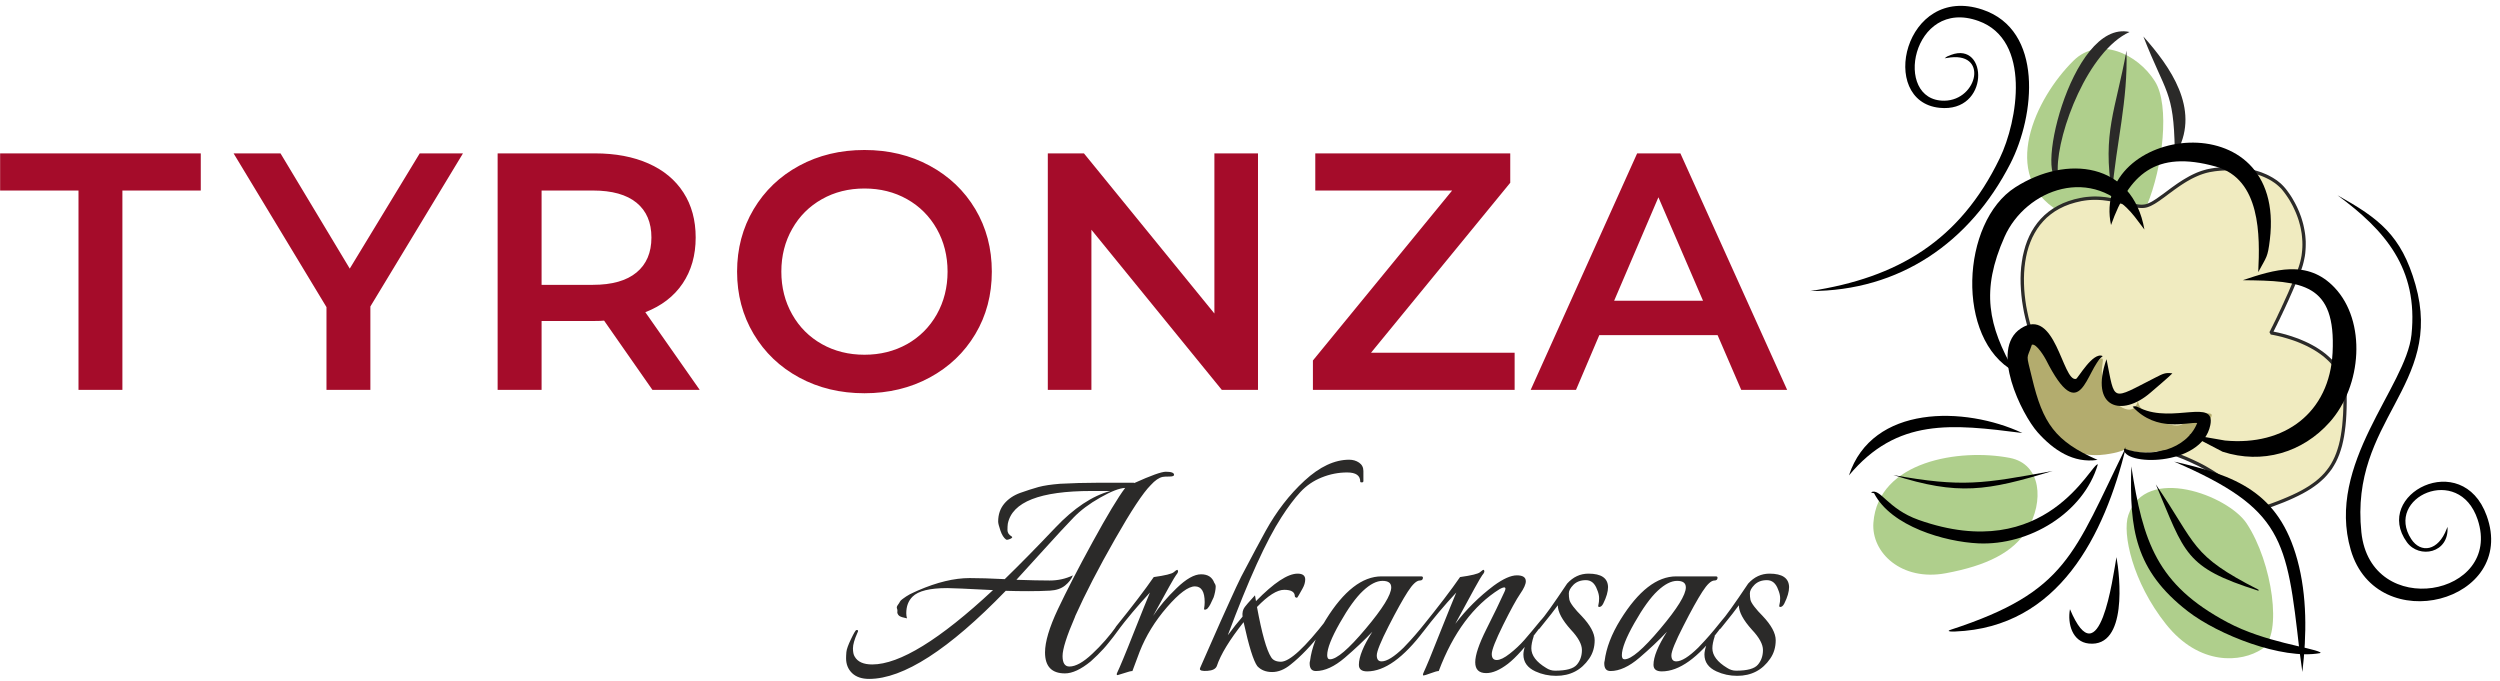 <?xml version="1.0" encoding="UTF-8"?>
<!DOCTYPE svg PUBLIC "-//W3C//DTD SVG 1.1//EN" "http://www.w3.org/Graphics/SVG/1.1/DTD/svg11.dtd">
<!-- Creator: CorelDRAW 2019 (64-Bit) -->
<svg xmlns="http://www.w3.org/2000/svg" xml:space="preserve" width="422px" height="115px" version="1.1" style="shape-rendering:geometricPrecision; text-rendering:geometricPrecision; image-rendering:optimizeQuality; fill-rule:evenodd; clip-rule:evenodd"
viewBox="0 0 422 115"
 xmlns:xlink="http://www.w3.org/1999/xlink"
 xmlns:xodm="http://www.corel.com/coreldraw/odm/2003">
 <defs>
  <style type="text/css">
   <![CDATA[
    .fil4 {fill:none}
    .fil3 {fill:#2B2A29}
    .fil7 {fill:black}
    .fil2 {fill:#AFCF8C}
    .fil6 {fill:#B3AC6E}
    .fil5 {fill:#F0EBC0}
    .fil1 {fill:#2B2A29;fill-rule:nonzero}
    .fil0 {fill:#A50C2A;fill-rule:nonzero}
   ]]>
  </style>
 </defs>
 <g id="Layer_x0020_1">
  <path class="fil0" d="M13.25 32.16l-13.23 0 0 -6.27 33.87 0 0 6.27 -13.23 0 0 33.65 -7.41 0 0 -33.65zm49.27 19.57l0 14.08 -7.41 0 0 -13.97 -15.68 -25.95 7.92 0 11.69 19.45 11.81 -19.45 7.3 0 -15.63 25.84zm47.61 14.08l-8.16 -11.69c-0.34,0.04 -0.86,0.06 -1.54,0.06l-9.01 0 0 11.63 -7.42 0 0 -39.92 16.43 0c3.46,0 6.47,0.57 9.04,1.71 2.57,1.14 4.53,2.78 5.9,4.91 1.37,2.12 2.06,4.65 2.06,7.58 0,3.01 -0.74,5.59 -2.2,7.76 -1.46,2.17 -3.56,3.78 -6.3,4.85l9.18 13.11 -7.98 0zm-0.17 -25.72c0,-2.55 -0.84,-4.5 -2.51,-5.87 -1.68,-1.37 -4.13,-2.06 -7.36,-2.06l-8.67 0 0 15.92 8.67 0c3.23,0 5.68,-0.7 7.36,-2.09 1.67,-1.38 2.51,-3.35 2.51,-5.9zm35.96 26.29c-4.07,0 -7.74,-0.88 -11.01,-2.65 -3.27,-1.77 -5.83,-4.22 -7.7,-7.36 -1.86,-3.13 -2.79,-6.64 -2.79,-10.52 0,-3.88 0.93,-7.38 2.79,-10.52 1.87,-3.14 4.43,-5.59 7.7,-7.36 3.27,-1.77 6.94,-2.65 11.01,-2.65 4.07,0 7.74,0.88 11.01,2.65 3.27,1.77 5.84,4.21 7.7,7.33 1.86,3.12 2.79,6.64 2.79,10.55 0,3.92 -0.93,7.44 -2.79,10.55 -1.86,3.12 -4.43,5.56 -7.7,7.33 -3.27,1.77 -6.94,2.65 -11.01,2.65zm0 -6.5c2.66,0 5.06,-0.6 7.19,-1.79 2.13,-1.2 3.8,-2.87 5.02,-5.02 1.21,-2.15 1.82,-4.56 1.82,-7.22 0,-2.66 -0.61,-5.07 -1.82,-7.21 -1.22,-2.15 -2.89,-3.82 -5.02,-5.02 -2.13,-1.2 -4.53,-1.8 -7.19,-1.8 -2.66,0 -5.06,0.6 -7.18,1.8 -2.13,1.2 -3.81,2.87 -5.02,5.02 -1.22,2.14 -1.83,4.55 -1.83,7.21 0,2.66 0.61,5.07 1.83,7.22 1.21,2.15 2.89,3.82 5.02,5.02 2.12,1.19 4.52,1.79 7.18,1.79zm66.43 -33.99l0 39.92 -6.11 0 -22.01 -27.03 0 27.03 -7.36 0 0 -39.92 6.1 0 22.02 27.03 0 -27.03 7.36 0zm43.32 33.65l0 6.27 -34.05 0 0 -4.96 23.5 -28.69 -23.1 0 0 -6.27 32.91 0 0 4.96 -23.5 28.69 24.24 0zm34.26 -2.97l-19.97 0 -3.93 9.24 -7.65 0 17.97 -39.92 7.3 0 18.02 39.92 -7.75 0 -3.99 -9.24zm-2.46 -5.81l-7.53 -17.46 -7.47 17.46 15 0z"/>
  <path class="fil1" d="M198.18 80.15c0,0.2 -0.27,0.29 -0.81,0.29 -0.54,0 -0.91,0.02 -1.11,0.06 -0.61,0.12 -1.29,0.58 -2.03,1.4 -1.28,1.27 -3.29,4.32 -6.04,9.15 -2.75,4.82 -4.98,9.13 -6.68,12.92 0,0.04 -0.02,0.1 -0.06,0.18 -1.39,3.21 -2.09,5.41 -2.09,6.59 0,1.18 0.39,1.77 1.16,1.77 1.05,0 2.33,-0.71 3.86,-2.15 1.53,-1.43 2.92,-3.02 4.16,-4.76 0.19,-0.31 0.38,-0.39 0.55,-0.23 0.17,0.15 0.15,0.38 -0.09,0.69 -0.54,0.74 -0.89,1.2 -1.04,1.4 -0.16,0.19 -0.41,0.51 -0.76,0.96 -0.35,0.44 -0.66,0.81 -0.93,1.1 -0.27,0.29 -0.61,0.64 -1.01,1.05 -0.41,0.4 -0.79,0.76 -1.14,1.07 -1.66,1.36 -3.12,2.03 -4.35,2.03 -2.25,0 -3.37,-1.18 -3.37,-3.54 0,-1.78 0.72,-4.21 2.17,-7.29 1.46,-3.08 3.41,-6.87 5.87,-11.36 2.46,-4.49 4.29,-7.53 5.49,-9.12 -0.97,0.04 -2.37,0.58 -4.21,1.63 -1.84,1.04 -3.34,2.17 -4.5,3.37 -1.16,1.2 -2.83,3 -5,5.4 -2.17,2.4 -3.72,4.1 -4.65,5.11 2.33,0.08 4.2,0.12 5.61,0.12 1.41,0 2.72,-0.29 3.92,-0.87 -0.23,0.62 -0.67,1.19 -1.31,1.71 -0.64,0.52 -1.49,0.81 -2.55,0.87 -1.07,0.06 -2.28,0.09 -3.63,0.09 -1.36,0 -2.64,-0.02 -3.84,-0.06 -9.6,9.92 -17.29,14.87 -23.06,14.87 -1.24,0 -2.2,-0.33 -2.88,-0.98 -0.68,-0.66 -1.01,-1.5 -1.01,-2.5 0,-0.23 0.01,-0.58 0.05,-1.05 0.04,-0.46 0.3,-1.2 0.79,-2.21 0.48,-1 0.78,-1.51 0.9,-1.51 0.31,-0.03 0.37,0.12 0.17,0.47 -0.5,1.12 -0.75,1.99 -0.75,2.61 0,0.62 0.09,1.09 0.29,1.4 0.5,0.89 1.49,1.33 2.96,1.33 4.61,0 11.41,-4.18 20.39,-12.55 -4.41,-0.23 -6.99,-0.34 -7.72,-0.34 -2.95,0 -4.9,0.48 -5.87,1.45 -0.7,0.7 -1.05,1.63 -1.05,2.79 0,0.31 0.04,0.6 0.12,0.87 -0.58,-0.12 -0.98,-0.23 -1.19,-0.35 -0.22,-0.12 -0.36,-0.31 -0.44,-0.58 0.04,-0.31 0.02,-0.55 -0.06,-0.73 -0.07,-0.17 -0.03,-0.37 0.15,-0.61 0.17,-0.23 0.29,-0.41 0.35,-0.55 0.06,-0.13 0.21,-0.29 0.46,-0.46 0.25,-0.18 0.45,-0.31 0.58,-0.41 0.14,-0.1 0.35,-0.22 0.64,-0.38 0.29,-0.15 0.52,-0.26 0.67,-0.32 0.16,-0.06 0.39,-0.16 0.7,-0.32 3.21,-1.39 6.12,-2.09 8.71,-2.09 1.59,0 3.57,0.06 5.93,0.18 2.55,-2.48 5.4,-5.38 8.54,-8.69 3.14,-3.31 6.23,-5.37 9.29,-6.19l-3.19 0c-8.68,0 -13.38,1.84 -14.12,5.52 -0.04,0.27 -0.06,0.63 -0.06,1.08 0,0.44 0.24,0.8 0.7,1.07 0.19,0.12 0.12,0.25 -0.23,0.41 -0.35,0.15 -0.58,0.19 -0.7,0.12 -0.39,-0.28 -0.71,-0.78 -0.96,-1.52 -0.25,-0.73 -0.38,-1.24 -0.38,-1.51 0,-1.2 0.34,-2.2 1.02,-3.02 0.68,-0.81 1.58,-1.42 2.7,-1.83 1.13,-0.4 2.15,-0.73 3.08,-0.99 0.93,-0.25 2.15,-0.43 3.66,-0.55 2.13,-0.11 4.17,-0.17 6.1,-0.17l6.34 0c0.07,0 0.09,0.02 0.05,0.06 2.83,-1.28 4.61,-1.92 5.35,-1.92 0.93,0 1.39,0.17 1.39,0.52zm5.17 21.5c0,-1.78 -0.55,-2.67 -1.65,-2.67 -1.11,0 -2.68,1.17 -4.71,3.51 -2.03,2.34 -3.57,4.85 -4.62,7.52l-1.22 3.26c-0.23,0 -0.7,0.11 -1.39,0.35 -0.7,0.23 -1.07,0.34 -1.11,0.34 -0.19,0 -0.2,-0.17 -0.02,-0.52 0.17,-0.35 0.5,-1.1 0.98,-2.26 0.49,-1.17 1.08,-2.64 1.78,-4.42 1.35,-3.41 2.26,-5.65 2.72,-6.74 -2.05,2.21 -3.91,4.42 -5.57,6.62 -0.27,0.39 -0.41,0.35 -0.41,-0.11 0,-0.31 0.1,-0.58 0.29,-0.82 2.75,-3.4 4.86,-6.17 6.33,-8.3 1.94,-0.27 3.06,-0.55 3.37,-0.82 0.31,-0.27 0.51,-0.4 0.58,-0.4 0.08,0 0.13,0.07 0.15,0.23 0.02,0.15 -0.09,0.37 -0.32,0.64 -0.23,0.27 -1.53,2.57 -3.89,6.91 1.04,-1.59 2.37,-3.15 3.98,-4.7 1.6,-1.55 2.98,-2.33 4.12,-2.33 1.15,0 1.89,0.49 2.24,1.46 0.15,0.19 0.23,0.4 0.23,0.63 0,0.24 -0.04,0.54 -0.11,0.9 -0.08,0.37 -0.16,0.67 -0.24,0.9 -0.42,0.97 -0.73,1.55 -0.93,1.75 -0.11,0.19 -0.31,0.31 -0.58,0.35 -0.04,-0.04 -0.07,-0.08 -0.11,-0.12 0.07,-0.43 0.11,-0.81 0.11,-1.16zm15.69 -4.82c0.85,0 1.28,0.33 1.28,0.98 0,0.51 -0.16,1.03 -0.47,1.57 -0.31,0.55 -0.51,0.9 -0.61,1.08 -0.09,0.17 -0.17,0.3 -0.23,0.37 -0.06,0.08 -0.15,0.09 -0.26,0.03 -0.12,-0.05 -0.18,-0.12 -0.18,-0.2 0,-0.73 -0.6,-1.1 -1.8,-1.1 -1.2,0 -2.73,0.97 -4.59,2.9 0.82,4.46 1.61,7.28 2.39,8.48 0.31,0.51 0.87,0.76 1.68,0.76 1.47,-0.04 4.03,-2.4 7.67,-7.09 0.15,0.2 0.2,0.42 0.14,0.67 -0.05,0.25 -0.33,0.69 -0.84,1.31 -1.9,2.4 -3.68,4.26 -5.34,5.57 -1.05,0.86 -2.09,1.28 -3.14,1.28 -1.05,0 -1.88,-0.33 -2.5,-0.99 -0.66,-0.89 -1.43,-3.37 -2.32,-7.43 -2.37,2.98 -3.88,5.46 -4.53,7.43 -0.2,0.47 -0.72,0.73 -1.57,0.79 -0.86,0.06 -1.28,-0.05 -1.28,-0.32 0,-0.08 0.08,-0.28 0.23,-0.61 0.16,-0.33 0.66,-1.47 1.51,-3.43 0.85,-1.95 1.45,-3.29 1.77,-4.01 0.33,-0.71 0.87,-1.9 1.6,-3.54 0.74,-1.65 1.36,-2.97 1.86,-3.98 1.98,-3.76 3.35,-6.33 4.13,-7.73 1.82,-3.29 4,-6.12 6.56,-8.48 2.56,-2.36 5.07,-3.54 7.55,-3.54 0.62,0 1.17,0.16 1.66,0.49 0.48,0.33 0.73,0.8 0.73,1.42l0 1.69c0,0.15 -0.09,0.23 -0.27,0.23 -0.17,0 -0.26,-0.04 -0.26,-0.12 0,-1.04 -0.73,-1.56 -2.21,-1.56 -1.47,0 -2.9,0.28 -4.29,0.84 -1.4,0.56 -2.6,1.38 -3.61,2.47 -1,1.08 -2.07,2.5 -3.19,4.24 -2.56,3.95 -5.58,10.59 -9.06,19.93 0.89,-1.21 1.72,-2.25 2.49,-3.14 -0.07,-0.66 0.05,-1.2 0.38,-1.63 0.33,-0.42 0.67,-0.82 1.02,-1.19 0.35,-0.37 0.58,-0.63 0.7,-0.78l0.17 0.98c3.02,-3.09 5.36,-4.64 7.03,-4.64zm22.02 7.72c0.07,0.08 0.11,0.24 0.11,0.47 0,0.23 -0.27,0.72 -0.81,1.45 -3.45,4.57 -6.64,6.86 -9.59,6.86 -0.93,0 -1.39,-0.37 -1.39,-1.11 0,-1.35 0.76,-3.21 2.27,-5.58 -1.36,1.44 -2.91,2.9 -4.65,4.39 -1.75,1.49 -3.37,2.24 -4.88,2.24 -0.7,0 -1.05,-0.43 -1.05,-1.28 0,-0.19 0.02,-0.33 0.06,-0.41 0.27,-2.2 1.16,-4.53 2.67,-6.97 3.02,-4.88 6.16,-7.32 9.41,-7.32l6.69 0c0.19,0 0.29,0.08 0.29,0.23 0,0.31 -0.18,0.47 -0.53,0.47 -0.54,0 -1.22,0.63 -2.03,1.89 -0.81,1.25 -1.89,3.19 -3.23,5.81 -1.33,2.61 -2,4.26 -2,4.93 0,0.68 0.27,1.02 0.81,1.02 0.89,0 2.13,-0.77 3.72,-2.32 0.86,-0.89 1.49,-1.59 1.92,-2.09 0.43,-0.51 0.71,-0.84 0.84,-0.99 0.14,-0.16 0.59,-0.72 1.37,-1.69zm-6.22 -5.4c0,-0.74 -0.49,-1.1 -1.48,-1.1 -0.99,0 -2.08,0.56 -3.28,1.68 -1.2,1.12 -2.51,2.94 -3.92,5.43 -1.42,2.5 -2.13,4.31 -2.13,5.44 0,0.46 0.16,0.69 0.47,0.69 1.12,0 3.13,-1.71 6.01,-5.14 2.89,-3.43 4.33,-5.76 4.33,-7zm22.72 -1.04c0,0.5 -0.32,1.22 -0.96,2.14 -0.64,0.93 -1.6,2.69 -2.88,5.26 -1.27,2.58 -1.91,4.2 -1.91,4.88 0,0.68 0.28,1.02 0.84,1.02 0.56,0 1.3,-0.36 2.21,-1.08 0.91,-0.71 1.72,-1.48 2.44,-2.29 0.71,-0.81 1.67,-1.96 2.87,-3.43 0.08,0.12 0.12,0.29 0.12,0.52 0,0.24 -0.25,0.68 -0.76,1.34 -1.97,2.67 -3.64,4.53 -4.99,5.58 -1.36,1.04 -2.58,1.57 -3.66,1.57 -1.24,0 -1.86,-0.61 -1.86,-1.83 0,-1.22 0.63,-3.08 1.88,-5.58 1.26,-2.5 2.28,-4.6 3.05,-6.3 0.39,-0.82 0.12,-0.97 -0.81,-0.47 -4.41,2.75 -7.84,7.36 -10.28,13.83 -0.23,0 -0.69,0.12 -1.37,0.38 -0.67,0.25 -1.07,0.37 -1.19,0.37 -0.15,0 -0.14,-0.18 0.03,-0.55 0.18,-0.37 0.5,-1.13 0.99,-2.29 0.48,-1.17 1.07,-2.64 1.77,-4.42 1.36,-3.41 2.27,-5.65 2.73,-6.74 -2.05,2.21 -3.91,4.42 -5.58,6.62 -0.27,0.39 -0.4,0.35 -0.4,-0.11 0,-0.31 0.09,-0.58 0.29,-0.82 2.75,-3.4 4.86,-6.17 6.33,-8.3 1.94,-0.27 3.06,-0.55 3.37,-0.82 0.31,-0.27 0.5,-0.4 0.58,-0.4 0.08,0 0.13,0.07 0.15,0.23 0.02,0.15 -0.1,0.38 -0.35,0.67 -0.25,0.29 -1.77,3.03 -4.56,8.22 1.86,-2.44 4.03,-4.59 6.5,-6.45 1.59,-1.16 2.89,-1.74 3.9,-1.74 1,0 1.51,0.33 1.51,0.99zm12.37 4.35c-0.15,0 -0.19,-0.13 -0.11,-0.41 0.07,-0.27 0.11,-0.62 0.11,-1.07 0,-0.45 -0.11,-0.94 -0.35,-1.48 -0.38,-1.05 -1.01,-1.57 -1.88,-1.57 -0.88,0 -1.57,0.26 -2.1,0.78 -0.52,0.53 -0.78,1 -0.78,1.43 0,0.42 0.03,0.78 0.09,1.07 0.05,0.29 0.28,0.69 0.66,1.19 0.39,0.51 0.86,1.03 1.4,1.57 1.47,1.55 2.21,2.92 2.21,4.1 0,1.18 -0.31,2.22 -0.93,3.11 -1.32,1.93 -3.18,2.9 -5.58,2.9 -1.24,0 -2.4,-0.25 -3.49,-0.75 -1.35,-0.62 -2.03,-1.57 -2.03,-2.85 0,-0.43 0.12,-0.98 0.35,-1.66 0.23,-0.67 0.56,-1.19 0.99,-1.54 0.23,-0.11 0.36,-0.07 0.4,0.12 -0.27,0.81 -0.4,1.49 -0.4,2.03 0,1.2 0.83,2.31 2.49,3.31 0.47,0.31 0.97,0.47 1.52,0.47 1.89,0 3.12,-0.34 3.68,-1.02 0.57,-0.67 0.85,-1.5 0.85,-2.47 0,-0.96 -0.62,-2.11 -1.86,-3.42 -1.47,-1.63 -2.21,-3.01 -2.21,-4.13 -0.46,0.66 -1.43,1.9 -2.91,3.72 -0.3,0.43 -0.48,0.46 -0.52,0.12 -0.04,-0.35 0.12,-0.74 0.47,-1.17 0.66,-0.69 2.17,-2.8 4.53,-6.33 1.01,-1.12 2.21,-1.68 3.6,-1.68 2.17,0 3.27,0.75 3.31,2.26 0,0.78 -0.27,1.71 -0.81,2.79 -0.19,0.39 -0.43,0.58 -0.7,0.58zm20.86 2.09c0.08,0.08 0.12,0.24 0.12,0.47 0,0.23 -0.28,0.72 -0.82,1.45 -3.45,4.57 -6.64,6.86 -9.58,6.86 -0.93,0 -1.4,-0.37 -1.4,-1.11 0,-1.35 0.76,-3.21 2.27,-5.58 -1.36,1.44 -2.91,2.9 -4.65,4.39 -1.74,1.49 -3.37,2.24 -4.88,2.24 -0.7,0 -1.05,-0.43 -1.05,-1.28 0,-0.19 0.02,-0.33 0.06,-0.41 0.27,-2.2 1.16,-4.53 2.67,-6.97 3.02,-4.88 6.16,-7.32 9.42,-7.32l6.68 0c0.19,0 0.29,0.08 0.29,0.23 0,0.31 -0.18,0.47 -0.53,0.47 -0.54,0 -1.22,0.63 -2.03,1.89 -0.81,1.25 -1.89,3.19 -3.22,5.81 -1.34,2.61 -2.01,4.26 -2.01,4.93 0,0.68 0.27,1.02 0.82,1.02 0.89,0 2.13,-0.77 3.71,-2.32 0.86,-0.89 1.49,-1.59 1.92,-2.09 0.43,-0.51 0.71,-0.84 0.84,-0.99 0.14,-0.16 0.59,-0.72 1.37,-1.69zm-6.22 -5.4c0,-0.74 -0.49,-1.1 -1.48,-1.1 -0.99,0 -2.08,0.56 -3.28,1.68 -1.2,1.12 -2.51,2.94 -3.92,5.43 -1.42,2.5 -2.12,4.31 -2.12,5.44 0,0.46 0.15,0.69 0.46,0.69 1.12,0 3.13,-1.71 6.01,-5.14 2.89,-3.43 4.33,-5.76 4.33,-7zm15.92 3.31c-0.15,0 -0.19,-0.13 -0.12,-0.41 0.08,-0.27 0.12,-0.62 0.12,-1.07 0,-0.45 -0.12,-0.94 -0.35,-1.48 -0.38,-1.05 -1.01,-1.57 -1.89,-1.57 -0.87,0 -1.56,0.26 -2.09,0.78 -0.52,0.53 -0.78,1 -0.78,1.43 0,0.42 0.03,0.78 0.09,1.07 0.05,0.29 0.28,0.69 0.66,1.19 0.39,0.51 0.86,1.03 1.4,1.57 1.47,1.55 2.21,2.92 2.21,4.1 0,1.18 -0.31,2.22 -0.93,3.11 -1.32,1.93 -3.18,2.9 -5.58,2.9 -1.24,0 -2.4,-0.25 -3.49,-0.75 -1.35,-0.62 -2.03,-1.57 -2.03,-2.85 0,-0.43 0.12,-0.98 0.35,-1.66 0.23,-0.67 0.56,-1.19 0.99,-1.54 0.23,-0.11 0.36,-0.07 0.4,0.12 -0.27,0.81 -0.4,1.49 -0.4,2.03 0,1.2 0.83,2.31 2.49,3.31 0.47,0.31 0.97,0.47 1.52,0.47 1.89,0 3.12,-0.34 3.68,-1.02 0.57,-0.67 0.85,-1.5 0.85,-2.47 0,-0.96 -0.62,-2.11 -1.86,-3.42 -1.47,-1.63 -2.21,-3.01 -2.21,-4.13 -0.46,0.66 -1.43,1.9 -2.91,3.72 -0.31,0.43 -0.48,0.46 -0.52,0.12 -0.04,-0.35 0.12,-0.74 0.47,-1.17 0.65,-0.69 2.17,-2.8 4.53,-6.33 1.01,-1.12 2.21,-1.68 3.6,-1.68 2.17,0 3.27,0.75 3.31,2.26 0,0.78 -0.27,1.71 -0.81,2.79 -0.2,0.39 -0.43,0.58 -0.7,0.58z"/>
  <path class="fil2" d="M362.38 34.71c2.73,-6.54 3.92,-16.93 1.38,-20.97 -2.96,-4.73 -9.53,-7.67 -13.74,-3.51 -6.53,6.43 -12.5,19.42 -2.55,25.38 4.81,2.88 11.93,6.27 14.91,-0.9z"/>
  <g id="_1935466991280">
   <path class="fil3" d="M359.47 5.4c-6.98,3.18 -12.16,16.84 -12.13,23.15 0.01,1.02 0.15,1.18 0.81,1.7 -5.33,2.13 1.33,-27.07 11.32,-24.85z"/>
  </g>
  <path class="fil4" d="M359.47 5.4c-4.2,0 -8.49,6.54 -10.59,12.58 -0.68,1.95 -3.75,12.27 -0.73,12.27"/>
  <g id="_1935466991024">
   <path class="fil3" d="M361.8 6.16c4.57,5.12 9.52,12.16 5.8,19.25 -0.07,0.13 -0.21,0.42 -0.39,0.45l0 -0.02 0 0 0 -0.01c-0.12,0.01 -0.11,-0.54 -0.11,-0.54 -0.18,-10.05 -1.52,-9.44 -5.3,-19.13z"/>
  </g>
  <path class="fil4" d="M361.8 6.16c0.4,1.16 3.36,4.69 5.11,9.24 1.95,5.05 0.3,10.54 0.3,10.44"/>
  <g id="_1935466990096">
   <path class="fil3" d="M358.95 8.55c0.26,8.48 -1.71,15.47 -2.45,24.1 -1.64,-10.33 0.61,-13.96 2.45,-24.1z"/>
  </g>
  <path class="fil4" d="M358.95 8.55c0.32,6.66 -3.35,13.5 -2.45,24.1"/>
  <g>
   <path class="fil5" d="M343.52 58c-3.56,-8.9 -3.84,-22.13 7.8,-24.33 5.24,-0.99 8.68,1.74 11.06,1.04 2.39,-0.7 6.05,-5.06 10.59,-5.93 4.55,-0.88 10.08,0.11 12.58,3.2 2.5,3.08 4.6,8.44 2.56,13.68 -2.04,5.23 -4.77,10.53 -4.77,10.53 0,0 12.45,1.81 12.51,10.54 0.08,12.4 -2.96,15.36 -14.32,19.21 0,0 -5.59,-5.18 -10.3,-7.51 -4.72,-2.33 -6.06,-2.16 -6.41,-2.33 -0.34,-0.18 -11.99,-3.14 -13.79,-5.12 -1.8,-1.98 -7.51,-12.98 -7.51,-12.98z"/>
   <path id="1" class="fil1" d="M351.27 33.39l0.1 0.55 0 0 -1.03 0.24 -0.97 0.29 -0.9 0.35 -0.84 0.41 -0.77 0.45 -0.71 0.51 -0.66 0.55 -0.59 0.6 -0.54 0.63 -0.49 0.68 -0.43 0.71 -0.39 0.75 -0.33 0.77 -0.29 0.81 -0.24 0.83 -0.19 0.85 -0.15 0.88 -0.11 0.89 -0.07 0.91 -0.03 0.92 0.01 0.93 0.04 0.94 0.08 0.93 0.11 0.94 0.14 0.94 0.18 0.93 0.2 0.92 0.23 0.91 0.26 0.9 0.27 0.88 0.3 0.86 0.32 0.84 -0.52 0.21 -0.33 -0.85 -0.3 -0.88 -0.29 -0.9 -0.26 -0.91 -0.23 -0.93 -0.21 -0.94 -0.17 -0.95 -0.15 -0.95 -0.11 -0.96 -0.08 -0.96 -0.05 -0.95 -0.01 -0.95 0.03 -0.95 0.07 -0.93 0.12 -0.92 0.15 -0.91 0.21 -0.88 0.24 -0.86 0.3 -0.85 0.35 -0.81 0.4 -0.78 0.46 -0.75 0.51 -0.71 0.57 -0.67 0.63 -0.63 0.69 -0.58 0.75 -0.53 0.81 -0.48 0.88 -0.43 0.94 -0.36 1.01 -0.31 1.08 -0.24 0 0zm11.03 1.05l0.16 0.55 0 0 -0.25 0.06 -0.25 0.04 -0.26 0.02 -0.27 0 -0.27 -0.01 -0.27 -0.03 -0.28 -0.04 -0.28 -0.05 -0.29 -0.06 -0.29 -0.06 -0.3 -0.08 -0.31 -0.08 -0.31 -0.08 -0.32 -0.09 -0.33 -0.09 -0.33 -0.09 -0.34 -0.08 -0.35 -0.09 -0.36 -0.08 -0.36 -0.08 -0.37 -0.07 -0.39 -0.06 -0.39 -0.05 -0.39 -0.05 -0.41 -0.03 -0.42 -0.02 -0.42 -0.01 -0.44 0.01 -0.44 0.02 -0.46 0.04 -0.46 0.06 -0.48 0.08 -0.1 -0.55 0.5 -0.09 0.48 -0.06 0.48 -0.04 0.46 -0.03 0.46 -0.01 0.44 0.01 0.44 0.02 0.42 0.04 0.42 0.04 0.4 0.06 0.4 0.07 0.38 0.07 0.37 0.08 0.37 0.08 0.36 0.09 0.34 0.09 0.34 0.09 0.33 0.09 0.32 0.08 0.31 0.08 0.3 0.08 0.29 0.08 0.28 0.06 0.28 0.06 0.26 0.04 0.26 0.04 0.24 0.02 0.24 0.02 0.23 -0.01 0.22 -0.02 0.21 -0.03 0.2 -0.05 0 0zm10.62 -5.94l0.11 0.55 0 0 -0.41 0.09 -0.41 0.11 -0.4 0.13 -0.4 0.14 -0.39 0.16 -0.39 0.17 -0.38 0.18 -0.38 0.19 -0.37 0.21 -0.37 0.21 -0.36 0.22 -0.36 0.23 -0.35 0.23 -0.35 0.24 -0.34 0.24 -0.34 0.24 -0.32 0.24 -0.33 0.24 -0.32 0.23 -0.31 0.24 -0.3 0.22 -0.3 0.22 -0.3 0.21 -0.28 0.21 -0.29 0.19 -0.27 0.18 -0.27 0.17 -0.27 0.15 -0.26 0.14 -0.25 0.12 -0.25 0.1 -0.25 0.09 -0.16 -0.55 0.21 -0.07 0.22 -0.09 0.23 -0.11 0.24 -0.12 0.25 -0.15 0.25 -0.16 0.27 -0.17 0.27 -0.19 0.28 -0.2 0.29 -0.21 0.3 -0.21 0.31 -0.23 0.31 -0.23 0.32 -0.24 0.32 -0.24 0.33 -0.24 0.34 -0.24 0.35 -0.25 0.35 -0.24 0.36 -0.23 0.37 -0.24 0.37 -0.22 0.38 -0.22 0.39 -0.22 0.39 -0.2 0.4 -0.19 0.4 -0.18 0.41 -0.16 0.42 -0.15 0.43 -0.13 0.43 -0.12 0.43 -0.09 0 0zm12.85 3.3l-0.44 0.36 0 0 -0.23 -0.28 -0.25 -0.25 -0.27 -0.25 -0.28 -0.24 -0.3 -0.23 -0.31 -0.21 -0.32 -0.21 -0.34 -0.19 -0.35 -0.18 -0.36 -0.17 -0.37 -0.16 -0.38 -0.15 -0.39 -0.13 -0.4 -0.13 -0.4 -0.11 -0.42 -0.1 -0.42 -0.09 -0.42 -0.08 -0.43 -0.07 -0.43 -0.06 -0.44 -0.04 -0.44 -0.04 -0.44 -0.02 -0.44 -0.01 -0.44 0 -0.44 0.01 -0.44 0.02 -0.44 0.03 -0.43 0.04 -0.44 0.05 -0.42 0.07 -0.42 0.07 -0.11 -0.55 0.44 -0.08 0.44 -0.07 0.44 -0.05 0.45 -0.05 0.45 -0.03 0.46 -0.02 0.45 -0.01 0.46 0 0.45 0.01 0.46 0.03 0.45 0.03 0.45 0.05 0.45 0.06 0.44 0.07 0.44 0.08 0.44 0.1 0.43 0.1 0.42 0.12 0.42 0.13 0.41 0.14 0.39 0.16 0.39 0.16 0.38 0.18 0.37 0.2 0.36 0.2 0.34 0.22 0.34 0.22 0.31 0.25 0.31 0.25 0.28 0.27 0.27 0.28 0.26 0.3 0 0zm2.6 13.96l-0.52 -0.21 0 0 0.17 -0.48 0.15 -0.48 0.13 -0.48 0.11 -0.48 0.09 -0.47 0.06 -0.48 0.05 -0.48 0.03 -0.47 0.01 -0.47 -0.01 -0.47 -0.03 -0.46 -0.04 -0.46 -0.05 -0.46 -0.08 -0.45 -0.08 -0.44 -0.1 -0.44 -0.12 -0.44 -0.12 -0.43 -0.14 -0.42 -0.15 -0.41 -0.16 -0.41 -0.17 -0.39 -0.18 -0.39 -0.18 -0.38 -0.2 -0.37 -0.2 -0.36 -0.2 -0.35 -0.22 -0.34 -0.22 -0.33 -0.22 -0.31 -0.22 -0.3 -0.23 -0.29 0.44 -0.36 0.24 0.3 0.23 0.32 0.23 0.32 0.23 0.34 0.22 0.35 0.21 0.37 0.21 0.37 0.2 0.38 0.2 0.4 0.18 0.4 0.18 0.41 0.16 0.42 0.16 0.43 0.14 0.44 0.13 0.44 0.12 0.45 0.1 0.46 0.09 0.46 0.08 0.47 0.06 0.48 0.04 0.48 0.03 0.48 0 0.49 -0.01 0.49 -0.03 0.5 -0.04 0.5 -0.07 0.5 -0.1 0.5 -0.11 0.5 -0.13 0.5 -0.16 0.51 -0.19 0.5 0 0zm-4.99 10.15l-0.08 0.56 -0.22 -0.41 0.01 -0.01 0.02 -0.05 0.04 -0.07 0.06 -0.1 0.06 -0.13 0.08 -0.16 0.09 -0.18 0.1 -0.2 0.12 -0.23 0.12 -0.25 0.13 -0.27 0.15 -0.29 0.15 -0.31 0.16 -0.33 0.16 -0.35 0.17 -0.36 0.18 -0.38 0.19 -0.39 0.18 -0.41 0.2 -0.42 0.19 -0.43 0.2 -0.44 0.2 -0.44 0.21 -0.46 0.2 -0.47 0.2 -0.47 0.21 -0.48 0.2 -0.48 0.2 -0.48 0.2 -0.49 0.19 -0.49 0.2 -0.49 0.52 0.21 -0.19 0.49 -0.2 0.49 -0.2 0.49 -0.2 0.49 -0.2 0.48 -0.21 0.49 -0.2 0.47 -0.21 0.47 -0.2 0.45 -0.2 0.46 -0.2 0.44 -0.2 0.43 -0.19 0.42 -0.19 0.41 -0.19 0.39 -0.17 0.38 -0.18 0.36 -0.16 0.35 -0.16 0.33 -0.16 0.31 -0.14 0.3 -0.13 0.27 -0.13 0.25 -0.11 0.23 -0.1 0.2 -0.1 0.19 -0.07 0.15 -0.07 0.13 -0.05 0.11 -0.04 0.07 -0.02 0.05 -0.01 0.01 -0.21 -0.41zm12.75 10.82l-0.56 0 0 0 -0.04 -0.77 -0.11 -0.74 -0.16 -0.69 -0.23 -0.66 -0.27 -0.62 -0.33 -0.59 -0.37 -0.56 -0.41 -0.52 -0.44 -0.49 -0.48 -0.46 -0.5 -0.44 -0.53 -0.4 -0.55 -0.38 -0.56 -0.35 -0.57 -0.32 -0.57 -0.3 -0.58 -0.27 -0.57 -0.25 -0.56 -0.23 -0.55 -0.2 -0.54 -0.18 -0.51 -0.16 -0.48 -0.14 -0.45 -0.13 -0.41 -0.1 -0.38 -0.09 -0.33 -0.07 -0.27 -0.06 -0.23 -0.04 -0.16 -0.03 -0.1 -0.01 -0.03 -0.01 0.08 -0.56 0.04 0.01 0.1 0.02 0.18 0.03 0.23 0.04 0.28 0.06 0.34 0.07 0.38 0.09 0.43 0.11 0.46 0.12 0.49 0.15 0.52 0.16 0.54 0.19 0.57 0.2 0.58 0.24 0.58 0.25 0.6 0.28 0.59 0.31 0.59 0.33 0.58 0.37 0.57 0.39 0.55 0.42 0.53 0.46 0.51 0.48 0.47 0.53 0.43 0.55 0.4 0.6 0.34 0.63 0.3 0.67 0.24 0.7 0.18 0.75 0.11 0.78 0.04 0.83 0 0zm-14.79 19.42l0.38 -0.42 -0.28 -0.06 1.04 -0.36 0.99 -0.35 0.94 -0.35 0.9 -0.36 0.84 -0.35 0.81 -0.36 0.76 -0.36 0.72 -0.37 0.67 -0.38 0.64 -0.39 0.59 -0.41 0.56 -0.41 0.52 -0.44 0.48 -0.45 0.45 -0.47 0.41 -0.5 0.38 -0.51 0.35 -0.55 0.31 -0.57 0.29 -0.6 0.26 -0.64 0.23 -0.67 0.21 -0.71 0.18 -0.75 0.15 -0.79 0.13 -0.83 0.11 -0.88 0.08 -0.93 0.07 -0.97 0.04 -1.02 0.02 -1.08 0 -1.13 0.56 0 0 1.14 -0.02 1.08 -0.04 1.04 -0.06 0.99 -0.09 0.94 -0.11 0.89 -0.13 0.86 -0.16 0.81 -0.18 0.77 -0.22 0.74 -0.24 0.7 -0.27 0.66 -0.3 0.64 -0.34 0.6 -0.36 0.58 -0.41 0.54 -0.43 0.52 -0.47 0.5 -0.51 0.47 -0.54 0.46 -0.58 0.43 -0.61 0.42 -0.66 0.4 -0.69 0.39 -0.74 0.38 -0.77 0.37 -0.82 0.37 -0.86 0.36 -0.91 0.35 -0.95 0.36 -0.99 0.36 -1.05 0.36 -0.28 -0.06zm-10.24 -7.47l0.25 -0.51 0 0 0.45 0.23 0.46 0.25 0.45 0.26 0.46 0.27 0.46 0.28 0.45 0.29 0.46 0.3 0.45 0.3 0.44 0.31 0.44 0.31 0.44 0.32 0.42 0.31 0.42 0.31 0.4 0.32 0.39 0.3 0.39 0.31 0.36 0.29 0.35 0.29 0.34 0.27 0.32 0.27 0.3 0.25 0.28 0.24 0.25 0.22 0.24 0.21 0.21 0.19 0.19 0.16 0.17 0.15 0.13 0.12 0.11 0.1 0.08 0.07 0.05 0.04 0.01 0.02 -0.38 0.42 -0.02 -0.02 -0.04 -0.04 -0.08 -0.07 -0.11 -0.1 -0.13 -0.12 -0.16 -0.14 -0.19 -0.17 -0.21 -0.19 -0.24 -0.2 -0.25 -0.22 -0.28 -0.24 -0.3 -0.25 -0.31 -0.26 -0.34 -0.28 -0.35 -0.28 -0.36 -0.29 -0.38 -0.3 -0.39 -0.31 -0.4 -0.3 -0.41 -0.32 -0.42 -0.31 -0.43 -0.31 -0.43 -0.31 -0.44 -0.3 -0.45 -0.3 -0.44 -0.3 -0.45 -0.28 -0.45 -0.28 -0.45 -0.26 -0.45 -0.26 -0.44 -0.23 -0.44 -0.23 0 0zm-6.4 -2.33l0.25 -0.5 0 0 0.01 0 0.02 0.01 0.04 0.01 0.04 0.01 0.06 0.01 0.07 0.01 0.08 0.01 0.09 0.02 0.1 0.02 0.11 0.02 0.12 0.02 0.13 0.03 0.15 0.04 0.15 0.03 0.17 0.04 0.18 0.05 0.19 0.06 0.2 0.06 0.22 0.07 0.23 0.07 0.25 0.09 0.26 0.1 0.28 0.1 0.29 0.11 0.31 0.13 0.33 0.13 0.34 0.15 0.36 0.16 0.38 0.17 0.39 0.18 0.42 0.2 0.43 0.21 -0.25 0.51 -0.43 -0.21 -0.41 -0.19 -0.39 -0.19 -0.37 -0.17 -0.36 -0.15 -0.33 -0.15 -0.32 -0.13 -0.31 -0.12 -0.28 -0.11 -0.27 -0.1 -0.26 -0.1 -0.24 -0.08 -0.22 -0.07 -0.22 -0.07 -0.19 -0.06 -0.19 -0.05 -0.17 -0.05 -0.16 -0.04 -0.14 -0.03 -0.14 -0.04 -0.13 -0.02 -0.11 -0.02 -0.1 -0.03 -0.1 -0.01 -0.09 -0.02 -0.08 -0.01 -0.07 -0.02 -0.07 -0.01 -0.06 -0.01 -0.07 -0.02 -0.06 -0.02 -0.06 -0.03 0 0zm-13.88 -5.18l0.42 -0.38 0 0 0.17 0.16 0.23 0.18 0.29 0.19 0.33 0.19 0.38 0.2 0.42 0.2 0.46 0.21 0.49 0.21 0.51 0.2 0.54 0.21 0.56 0.21 0.57 0.2 0.59 0.21 0.59 0.2 0.59 0.19 0.6 0.2 0.59 0.18 0.58 0.18 0.58 0.18 0.55 0.16 0.54 0.16 0.51 0.15 0.49 0.14 0.45 0.13 0.42 0.12 0.38 0.11 0.34 0.1 0.29 0.08 0.25 0.07 0.18 0.05 0.14 0.05 0.1 0.04 -0.25 0.5 -0.03 -0.01 -0.12 -0.04 -0.18 -0.05 -0.24 -0.07 -0.29 -0.08 -0.34 -0.1 -0.38 -0.1 -0.42 -0.12 -0.46 -0.14 -0.48 -0.14 -0.52 -0.15 -0.54 -0.15 -0.56 -0.17 -0.57 -0.18 -0.59 -0.18 -0.59 -0.19 -0.6 -0.19 -0.6 -0.2 -0.6 -0.2 -0.59 -0.2 -0.58 -0.21 -0.56 -0.21 -0.55 -0.21 -0.52 -0.21 -0.5 -0.21 -0.47 -0.21 -0.43 -0.21 -0.4 -0.21 -0.36 -0.21 -0.31 -0.21 -0.27 -0.21 -0.23 -0.21 0 0zm-7.56 -13.07l0.52 -0.21 -0.01 -0.02 0.02 0.03 0.05 0.09 0.07 0.15 0.11 0.2 0.13 0.26 0.16 0.29 0.18 0.34 0.2 0.39 0.22 0.41 0.24 0.45 0.25 0.47 0.27 0.5 0.28 0.52 0.29 0.53 0.3 0.55 0.31 0.56 0.31 0.56 0.31 0.57 0.32 0.56 0.32 0.56 0.31 0.55 0.31 0.54 0.31 0.52 0.3 0.5 0.29 0.47 0.28 0.45 0.26 0.42 0.25 0.38 0.24 0.35 0.22 0.3 0.19 0.25 0.17 0.2 -0.42 0.38 -0.19 -0.23 -0.21 -0.27 -0.22 -0.31 -0.25 -0.35 -0.25 -0.39 -0.27 -0.43 -0.28 -0.45 -0.3 -0.48 -0.3 -0.5 -0.3 -0.53 -0.32 -0.54 -0.31 -0.55 -0.32 -0.56 -0.32 -0.57 -0.31 -0.56 -0.32 -0.57 -0.3 -0.56 -0.3 -0.55 -0.3 -0.53 -0.28 -0.52 -0.27 -0.5 -0.25 -0.48 -0.24 -0.44 -0.22 -0.42 -0.2 -0.38 -0.18 -0.34 -0.16 -0.3 -0.13 -0.26 -0.11 -0.2 -0.07 -0.15 -0.05 -0.09 -0.02 -0.03 -0.01 -0.03zm0.01 0.03l-0.01 -0.02 0 -0.01 0.01 0.03z"/>
  </g>
  <path class="fil2" d="M379.23 88.35c4.36,6.58 6.11,18.86 2.62,21.19 -3.5,2.33 -10.6,2.91 -16.24,-4.19 -5.65,-7.1 -7.4,-15.31 -6.35,-18.4 2.92,-8.58 16.83,-3.33 19.97,1.4z"/>
  <path class="fil2" d="M328.46 96.76c6.84,-1.27 11.4,-3.48 13.78,-7.42 2.77,-4.61 2.42,-11.01 -3,-12.05 -8.42,-1.62 -22.23,0.5 -23.01,10.95 -0.37,5.05 4.75,9.92 12.23,8.52z"/>
  <path class="fil6" d="M341.97 57.38c0,0 -0.99,10.77 3.5,15.55 4.48,4.77 8.96,3.95 10.71,3.66 1.74,-0.29 2.5,-0.7 2.5,-0.7 0,0 2.79,0.88 5.3,0.35 2.5,-0.52 4.54,-0.29 6.34,-2.5 1.81,-2.21 5.01,-4.54 1.34,-3.84 -3.67,0.7 -2.21,2.97 -6.58,1.4 -4.36,-1.58 -4.19,-3.73 -4.19,-3.73 0,0 -0.35,2.74 -3.08,0.99 -2.74,-1.75 -2.68,-3.32 -2.97,-5.18 -0.29,-1.86 0.87,-3.78 -0.82,-2.39 -1.69,1.4 -2.21,5.01 -3.84,3.79 -1.63,-1.23 -2.44,-3.26 -3.67,-4.72 -1.22,-1.45 -3.43,-3.61 -3.43,-3.61l-1.11 0.93z"/>
  <g>
   <g id="_1935466988720">
    <path class="fil7" d="M305.56 49.13c14.75,-2.24 25.27,-8.49 31.99,-22.4 3.04,-6.28 5.39,-19.96 -3.58,-23.19 -11.22,-4.05 -14.56,13.55 -5.76,13.46 5.67,-0.07 7.56,-8.54 0.4,-7.21l-0.35 0.05c0.44,-0.34 0.35,-0.3 1.06,-0.57 6.28,-2.38 6.58,9.8 -1.92,8.93 -10.48,-1.07 -5.94,-20.97 7.23,-16.58 10.36,3.46 8.89,17.87 4.71,26.01 -6.84,13.34 -18.7,21.5 -33.78,21.5z"/>
   </g>
   <path class="fil4" d="M305.56 49.13c5.23,0 12.29,-1.65 18.09,-5.35 10.78,-6.86 23.58,-24.91 15.27,-37.5 -4.05,-6.14 -11.79,-4.76 -14.83,-0.63 -1.86,2.52 -3.07,7 0.49,10.5 3.55,3.48 8.94,0.06 9.1,-3.2 0.06,-1.12 -0.72,-3.09 -2.22,-3.61 -1.31,-0.44 -3.2,0.52 -3.2,0.5"/>
   <g id="_1935466988912">
    <path class="fil7" d="M394.57 32.96c6.96,3.89 10.78,6.72 13.16,15.09 4.87,17.11 -11.12,22.78 -9.13,41.79 1.56,14.96 23.93,10.81 19.63,-2.13 -3.17,-9.53 -15.78,-3.71 -11.21,3.29 1.6,2.45 4.56,2.04 5.98,-1.73l0.14 -0.34c0.29,4.49 -4.8,5.42 -6.85,2.6 -5.86,-8.06 9.32,-15.91 13.46,-4.48 5.27,14.54 -18.53,20.84 -22.94,5.78 -4.26,-14.56 9.33,-27.5 10.25,-36.33 1.17,-11.21 -4.49,-17.64 -12.49,-23.54z"/>
   </g>
   <path class="fil4" d="M394.57 32.96c14.39,7.12 15.19,23.73 11.47,29.78 -13.42,21.82 -10.93,38.46 4.33,37.57 7.44,-0.43 10.48,-8.06 8.62,-12.93 -1.14,-2.97 -4.3,-6.39 -9.22,-5.02 -4.91,1.36 -4.93,7.96 -2.24,9.8 0.93,0.63 3.04,0.96 4.29,-0.11 1.09,-0.94 1.31,-3.14 1.32,-3.12"/>
   <g id="_1935466989584">
    <path class="fil7" d="M312.1 80.25c3.93,-11.97 19.54,-11.7 29.27,-7.16 -11.92,-1.52 -21.13,-2.59 -29.27,7.16z"/>
   </g>
   <path class="fil4" d="M312.1 80.25c5.06,-11.21 21.67,-9.9 29.27,-7.16"/>
   <g id="_1935467055504">
    <path class="fil7" d="M319.6 80.19c11.68,2.1 15.03,1.47 26.9,-0.7 -11.09,3.39 -15.95,4.19 -26.9,0.7z"/>
   </g>
   <path class="fil4" d="M319.6 80.19c11.49,3.49 20.39,0.96 26.9,-0.7"/>
   <g id="_1935467056272">
    <path class="fil7" d="M354.12 78.38c-2.43,8.24 -11.62,13.74 -20.19,13.34 -5.59,-0.26 -14.71,-2.84 -17.59,-8.47 0.03,0 0.01,0 0.04,0l0 0c-0.38,-0.07 -0.12,0.03 -0.56,-0.15 1.58,-0.81 2.74,2.78 8.05,4.66 21.64,7.66 29.1,-9.65 30.25,-9.38z"/>
   </g>
   <path class="fil4" d="M354.12 78.38c-1.19,0.4 -6.42,16.59 -27.26,11.13 -4.92,-1.29 -7.35,-2.88 -9.98,-5.89 -0.66,-0.76 -0.16,-0.52 -1.06,-0.52"/>
   <g id="_1935467055792">
    <path class="fil7" d="M358.89 75.42c-3.69,14.94 -11.33,30.49 -28.87,31.18 -0.02,0 -0.89,0.04 -1.05,-0.07l0.02 -0.03 -0.03 -0.04c0.01,0.02 0,0.01 0.02,0.04l0 0c-0.02,0.03 -0.01,0.02 -0.03,0.03l-0.03 -0.03c0.08,-0.12 0.29,-0.17 0.42,-0.22 19.61,-6.41 20.63,-12.74 29.55,-30.86z"/>
   </g>
   <path class="fil4" d="M358.89 75.42c-2.21,6.19 -4.58,12.85 -9.24,19.41 -7.68,10.84 -21.33,11.67 -20.67,11.67"/>
   <g id="_1935467056944">
    <path class="fil7" d="M357.26 94.04c0.58,3.13 1.91,15.27 -4.66,14.59 -2.78,-0.28 -3.64,-3.34 -3.19,-5.8 5,11.88 7.25,-5.47 7.85,-8.79z"/>
   </g>
   <path class="fil4" d="M357.26 94.04c0.16,4.88 -0.13,9.8 -2.17,12.37 -2.53,3.17 -5.68,0.22 -5.68,-3.58"/>
   <g id="_1935467054032">
    <path class="fil7" d="M359.77 78.73c1.96,12.74 4.31,19.98 16.23,26.32 6.29,3.35 14.06,4.21 15.64,5.05l0.08 0.07c-0.07,0.06 -0.08,0.08 -0.17,0.09 -6.34,1.11 -17.08,-3.07 -22.28,-7.1 -8.89,-6.91 -9.83,-13.85 -9.5,-24.43z"/>
   </g>
   <path class="fil4" d="M359.77 78.73c0,9.19 2.1,14.91 5.31,18.77 5.95,7.14 14.39,11.15 22.82,12.3 0.07,0.01 3.4,0.37 3.65,0.37l0.17 0"/>
   <g id="_1935467053552">
    <path class="fil7" d="M366.99 77.92c10.42,2.35 17.67,5.14 20.8,16.57 1.67,6.11 1.58,12.71 0.85,18.94l-0.49 -3.59c-2.14,-18.85 -2.73,-23.96 -21.16,-31.92z"/>
   </g>
   <path class="fil4" d="M366.99 77.92c18.94,4.71 21.65,15.82 21.65,35.51"/>
   <g id="_1935467054288">
    <path class="fil7" d="M363.9 81.76c7.02,10.31 5.79,11.9 17.29,17.76 0.11,0.05 0.04,0.14 0,0.23 -0.07,-0.05 -0.07,-0.05 -0.08,-0.07 -12.36,-3.92 -12.27,-6.24 -17.21,-17.92z"/>
   </g>
   <path class="fil4" d="M363.9 81.76c4.44,6.32 3.29,13.01 17.26,17.84l0.03 0.15"/>
   <g id="_1935467055152">
    <path class="fil7" d="M340.02 62.71c-9.95,-5.42 -9.04,-25.23 0.17,-31.1 8.66,-5.53 19.79,-4.22 21.79,7.14l-1.63 -2.15c-7.05,-8.96 -18.39,-4.69 -21.98,3.37 -4.05,9.1 -2.74,15.04 1.65,22.74z"/>
   </g>
   <path class="fil4" d="M340.02 62.71c-8.17,-6.92 -5.06,-19.62 -3.5,-23.49 3.74,-9.28 20.52,-14.76 25.46,-0.47"/>
   <g id="_1935467055440">
    <path class="fil7" d="M356.34 37.99c-3.5,-16.63 29.68,-21.28 26.81,2.49 -0.37,3.05 -0.55,2.82 -1.96,5.46 0.31,-6.16 0.43,-15.7 -7.15,-17.82 -10.22,-2.86 -14.67,1.36 -17.7,9.87z"/>
   </g>
   <path class="fil4" d="M356.34 37.99c0,-9.5 9.48,-14.31 18.23,-11.57 7.51,2.35 9.12,12.93 6.62,19.52"/>
   <g id="_1935467052176">
    <path class="fil7" d="M378.57 47.3c5.31,-1.78 10.93,-3.57 15.49,1.23 5.42,5.71 4.65,16.6 -0.8,22.72 -4.6,5.17 -11.4,7.16 -18.09,5l-5.63 -2.94 6.04 1.05c10.08,0.96 17.65,-4.7 18.16,-14.82 0.59,-11.76 -5.09,-12.14 -15.17,-12.24z"/>
   </g>
   <path class="fil4" d="M378.57 47.3c15.44,-3.8 17.1,5.64 17.14,12.23 0.04,6.05 -3.28,10.22 -6.02,12.62 -4.98,4.38 -12.12,4.86 -20.15,1.16"/>
   <g id="_1935467051728">
    <path class="fil7" d="M358.55 75.71c4.51,1.7 10.55,0.19 12.34,-4.31 -1.56,-0.2 -6.83,1.67 -10.89,-2.74 0.43,-0.23 0.91,0.07 1.34,0.27 5.47,2.54 12.69,-1.75 11.76,2.83 -1.44,7.14 -15.07,6.88 -14.55,3.95zm12.58 -4.25c0.01,0.01 0.03,0.02 0.06,0.02 -0.02,-0.01 -0.04,-0.02 -0.06,-0.02z"/>
   </g>
   <path class="fil4" d="M358.55 75.71c0.54,1.28 5.1,2 8.71,0.64 2.25,-0.85 7.85,-6.71 2.67,-5.89 -1.47,0.24 -3.56,0.46 -5.26,0.24 -2.54,-0.33 -3.9,-2.04 -4.67,-2.04"/>
   <g id="_1935467051504">
    <path class="fil7" d="M355.58 60.63c1.48,7.33 0.66,6.96 8.24,3.11 1.34,-0.68 1.69,-0.88 2.88,-0.72 -0.35,0.41 -3.35,2.96 -3.7,3.26 -4.84,4.2 -10.33,2.63 -7.42,-5.65z"/>
   </g>
   <path class="fil4" d="M355.58 60.63c0,2.17 -1.22,6.7 2.38,6.7 3.71,0 5.76,-3.32 7.82,-3.96 0.17,-0.06 0.73,-0.29 0.92,-0.35"/>
   <g id="_1935467052624">
    <path class="fil7" d="M354.94 60.11c-2.85,2.19 -3.65,12.37 -9.59,0.6 -0.18,-0.36 -1.6,-2.79 -2.37,-2.52 -0.89,2.7 -1.03,1.21 0.03,5.63 1.82,7.62 3.89,10.67 11.06,13.81 -4.09,0.61 -7.46,-1.66 -10.14,-4.68 -2.66,-3.01 -8.13,-14.01 -2.82,-17.5 5.87,-3.85 7.02,8.99 9.31,8.51l0 0.01c0.33,-0.06 2.87,-4.67 4.52,-3.86z"/>
   </g>
   <path class="fil4" d="M354.94 60.11c-1.14,0 -0.64,0.54 -1.92,1.68 -1.31,1.16 -1.38,2.69 -2.22,3.05 -2.27,0.97 -3.14,-2.05 -4.18,-4.64 -1.33,-3.35 -4.43,-5.59 -6.01,-1.24 -0.6,1.64 1.91,9.07 2.49,10.37 1.64,3.66 6.62,8.3 10.97,8.3"/>
  </g>
 </g>
</svg>

